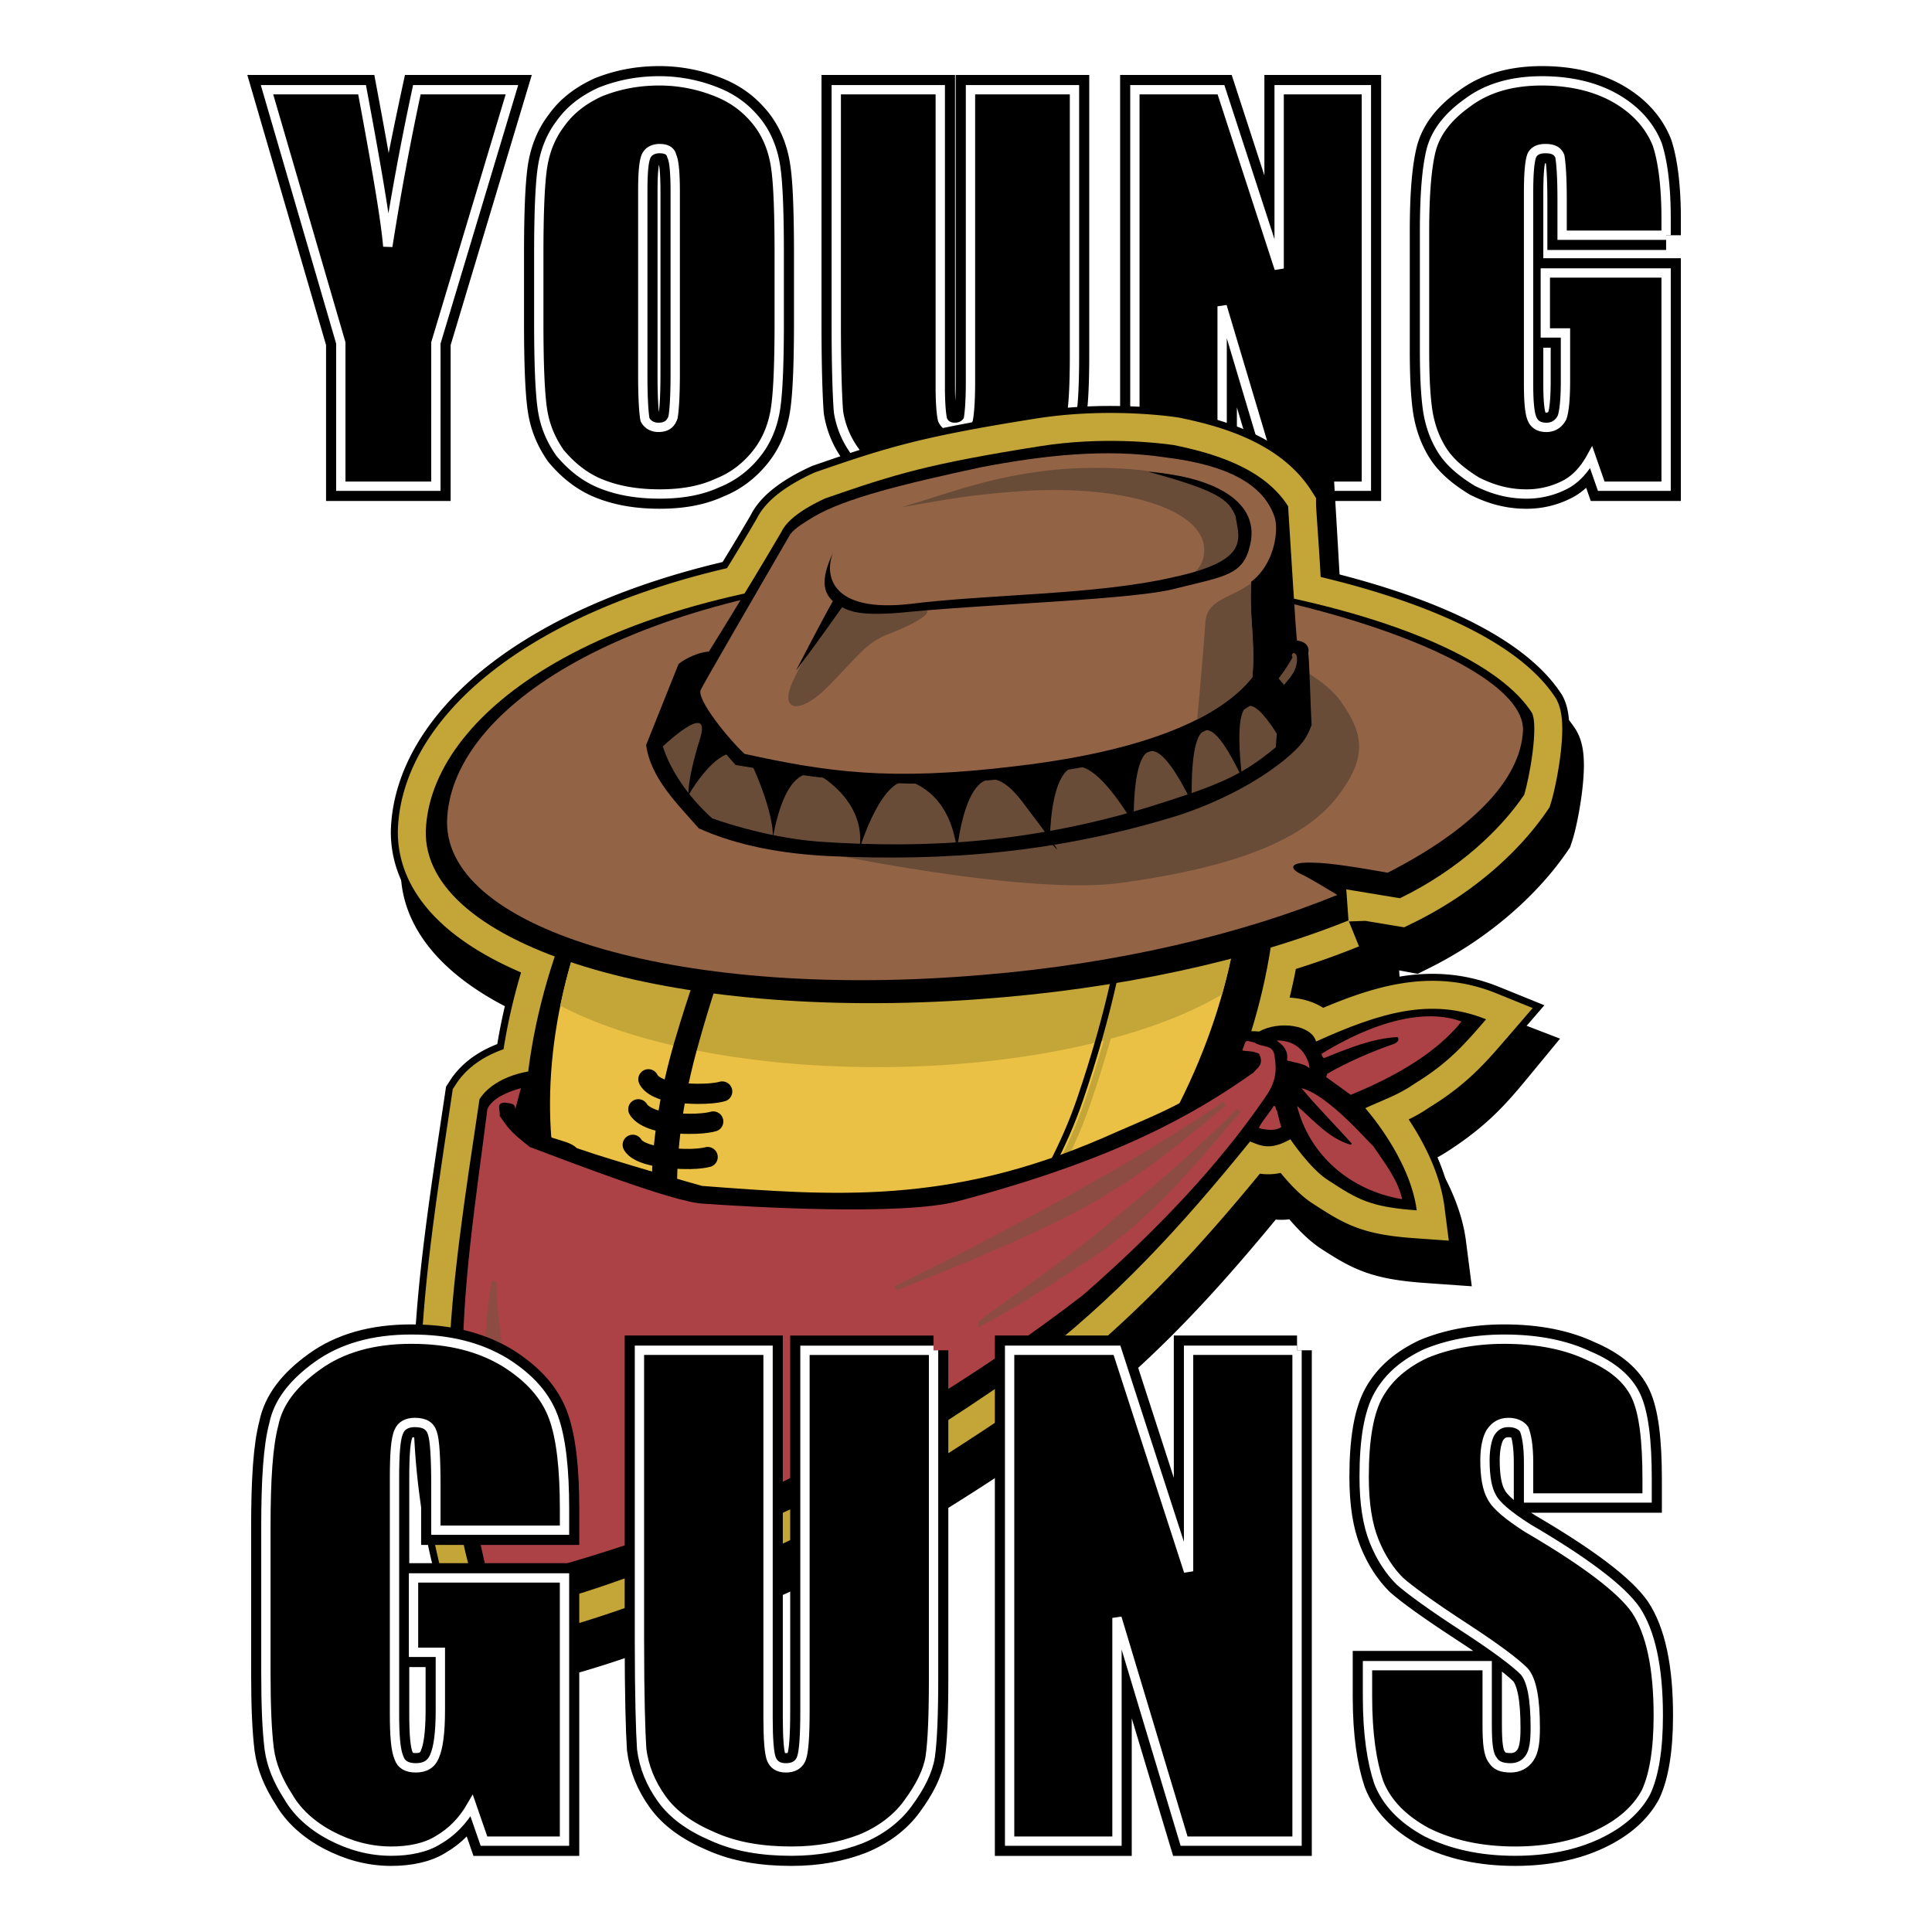 <?xml version="1.0" encoding="UTF-8"?> <svg xmlns="http://www.w3.org/2000/svg" width="2500" height="2500" viewBox="0 0 192.756 192.756"><path fill-rule="evenodd" clip-rule="evenodd" fill="#fff" d="M0 0h192.756v192.756H0V0z"></path><path d="M51.076 8.953l-7.588 25.263V48.51h-9.485V34.216L26.639 8.953h9.485c1.45 7.756 2.343 12.964 2.566 15.624.558-4.211 1.562-9.418 2.901-15.624h9.485zM67.367 37.319c0 2.327-.112 3.768-.223 4.322-.223.665-.669.997-1.451.997-.67 0-1.116-.333-1.339-.775-.112-.554-.223-1.995-.223-4.322V19.147c0-2.105.111-3.323.446-3.767.224-.333.669-.555 1.228-.555.67 0 1.116.222 1.228.775.223.443.335 1.663.335 3.546v18.173h-.001zm10.377-11.967c0-4.1-.112-6.98-.334-8.532-.223-1.662-.781-3.213-1.786-4.543-1.116-1.441-2.455-2.438-4.128-3.103a15.298 15.298 0 0 0-5.691-1.108c-2.343 0-4.24.443-5.914 1.108-1.673.775-3.013 1.772-4.017 3.213-1.005 1.33-1.562 2.881-1.785 4.543-.223 1.662-.335 4.432-.335 8.421v6.759c0 4.1.112 6.871.335 8.532.223 1.662.78 3.103 1.785 4.544 1.116 1.329 2.455 2.438 4.129 3.102s3.57.997 5.802.997c2.232 0 4.129-.333 5.802-1.108 1.674-.665 3.013-1.773 4.017-3.103 1.004-1.33 1.562-2.881 1.786-4.543.223-1.662.334-4.432.334-8.421v-6.758zM107.201 8.953v26.482c0 2.992-.111 5.097-.334 6.206-.223 1.219-.781 2.548-1.785 3.768-.893 1.329-2.232 2.216-3.795 2.88s-3.459.997-5.579.997c-2.343 0-4.463-.333-6.36-1.108-1.785-.775-3.125-1.884-4.017-3.103a9.002 9.002 0 0 1-1.674-3.989c-.111-1.33-.223-4.321-.223-8.754V8.953h10.377v29.695c0 1.663.112 2.771.223 3.214.223.554.67.775 1.228.775.67 0 1.116-.333 1.339-.775.112-.554.224-1.773.224-3.768V8.953h10.376zM136.324 8.953V48.51h-9.037l-5.355-17.949V48.51h-8.705V8.953h8.591l5.803 17.839V8.953h8.703zM166.229 23.468h-10.377v-3.545c0-2.327-.111-3.657-.223-4.322-.223-.554-.67-.775-1.451-.775-.67 0-1.115.222-1.338.665-.225.554-.336 1.773-.336 3.768v19.059c0 1.773.111 2.881.336 3.435.223.554.668.886 1.449.886.67 0 1.229-.333 1.562-.997.223-.665.334-1.884.334-3.657V33.22h-2.008v-5.984h12.051V48.51h-6.471l-1.004-2.881c-.67 1.219-1.562 2.216-2.68 2.77a8.315 8.315 0 0 1-3.793.887c-1.785 0-3.348-.443-4.91-1.219-1.449-.886-2.678-1.884-3.459-3.103s-1.227-2.548-1.449-3.878c-.225-1.44-.336-3.435-.336-6.205V23.136c0-3.768.223-6.427.67-8.2.445-1.661 1.562-3.212 3.57-4.653 1.896-1.44 4.352-2.216 7.477-2.216 3.012 0 5.578.665 7.588 1.883 2.008 1.219 3.236 2.77 3.904 4.432.559 1.662.893 4.211.893 7.424v1.662h.001z" fill-rule="evenodd" clip-rule="evenodd" stroke="#000" stroke-width="2.945" stroke-miterlimit="2.613"></path><path d="M51.076 8.953l-7.588 25.263V48.51h-9.485V34.216L26.639 8.953h9.485c1.45 7.756 2.343 12.964 2.566 15.624a283.075 283.075 0 0 1 2.901-15.624h9.485zM67.367 37.319c0 2.327-.112 3.768-.223 4.322-.223.665-.669.997-1.451.997-.67 0-1.116-.333-1.339-.775-.112-.554-.223-1.995-.223-4.322V19.147c0-2.105.111-3.324.446-3.767.223-.333.669-.554 1.227-.554.67 0 1.116.221 1.228.775.223.443.335 1.663.335 3.546v18.172zm10.377-11.967c0-4.1-.112-6.98-.334-8.532-.223-1.662-.781-3.213-1.785-4.543-1.116-1.441-2.455-2.438-4.129-3.103a15.298 15.298 0 0 0-5.691-1.108c-2.343 0-4.24.443-5.914 1.108-1.673.775-3.013 1.772-4.017 3.213-1.005 1.33-1.562 2.881-1.785 4.543-.223 1.662-.335 4.432-.335 8.421v6.759c0 4.1.112 6.87.335 8.532.223 1.662.78 3.103 1.785 4.543 1.116 1.33 2.455 2.438 4.129 3.102 1.674.665 3.57.998 5.802.998 2.232 0 4.129-.333 5.803-1.108 1.673-.665 3.013-1.773 4.017-3.103 1.004-1.33 1.562-2.881 1.785-4.543.223-1.662.334-4.432.334-8.421v-6.758zM107.201 8.953v26.482c0 2.992-.111 5.097-.334 6.206-.223 1.219-.781 2.548-1.674 3.768-1.004 1.33-2.344 2.216-3.906 2.88-1.562.665-3.459.998-5.579.998-2.343 0-4.463-.333-6.36-1.108-1.785-.775-3.125-1.884-4.017-3.103a9.007 9.007 0 0 1-1.674-3.989c-.111-1.33-.223-4.321-.223-8.754V8.953h10.377v29.695c0 1.663.112 2.771.223 3.214.224.554.67.775 1.228.775.67 0 1.116-.333 1.339-.775.112-.554.224-1.773.224-3.768V8.953h10.376zM136.324 8.953V48.51h-9.037l-5.355-17.949V48.51h-8.705V8.953h8.591l5.803 17.839V8.953h8.703zM166.229 23.468h-10.377v-3.545c0-2.327-.111-3.657-.223-4.322-.223-.554-.67-.775-1.451-.775-.67 0-1.115.221-1.338.665-.225.554-.334 1.773-.334 3.768v19.059c0 1.773.109 2.881.334 3.435.223.554.668.886 1.449.886.67 0 1.229-.333 1.562-.997.223-.665.336-1.884.336-3.657V33.22h-2.01v-5.984h12.051V48.51h-6.471l-1.004-2.881c-.67 1.219-1.562 2.216-2.68 2.77a8.315 8.315 0 0 1-3.793.887c-1.785 0-3.348-.443-4.91-1.219-1.449-.886-2.678-1.884-3.459-3.103s-1.227-2.548-1.449-3.878c-.225-1.44-.336-3.435-.336-6.205V23.136c0-3.768.223-6.427.67-8.2.445-1.661 1.562-3.212 3.57-4.653 1.896-1.441 4.352-2.216 7.477-2.216 3.012 0 5.578.665 7.588 1.883 2.008 1.219 3.236 2.77 3.904 4.432.559 1.662.893 4.211.893 7.424v1.662h.001z" fill-rule="evenodd" clip-rule="evenodd" stroke="#fff" stroke-width=".93" stroke-miterlimit="2.613"></path><path d="M129.742 54.162c.111 1.884.334 5.983.557 9.196 11.717 2.549 20.643 6.649 23.768 11.414.67 1.218-.223 6.426-.781 8.088-2.344 3.435-6.584 7.535-12.385 10.416l-5.357-.997.225 3.213a71.576 71.576 0 0 1-7.811 2.659c-.336 2.771-1.006 5.541-1.898 8.422h.781c2.01-1.107 5.244-.664 5.691.998 6.359-2.881 11.492-4.434 16.961-2.328-2.01 2.438-3.684 4.322-7.143 6.537-1.561.998-3.234 1.553-4.908 2.438 0 0 4.463 4.877 5.131 10.084-4.686-.332-5.912-.996-8.814-2.881-1.785-1.219-3.793-4.1-3.793-4.1-2.121 1.219-3.236.443-4.018.111-6.918 8.531-13.5 15.844-22.094 22.271-4.016 3.213-12.832 8.643-17.294 11.303 0 0-24.102 12.299-37.046 13.85-5.914-16.842-3.348-32.133-.446-51.635 1.004-1.553 3.013-2.438 4.91-2.77.446-3.658 1.339-7.535 2.566-11.414-8.146-2.992-13.055-7.423-12.832-12.521.334-9.418 11.047-19.169 31.801-23.712 1.116-1.884 2.455-3.989 3.682-6.205.67-1.44 2.902-2.549 4.353-3.213 7.03-2.549 10.265-3.436 21.424-5.319 6.248-.998 11.939-.333 13.389-.111 3.793.887 8.926 2.216 11.381 6.206z" fill-rule="evenodd" clip-rule="evenodd" stroke="#000" stroke-width="7.439" stroke-miterlimit="2.613"></path><path d="M128.514 50.505c.111 1.995.447 6.094.559 9.308 11.717 2.549 20.643 6.538 23.768 11.302.668 1.33-.225 6.427-.781 8.199-2.344 3.435-6.473 7.424-12.387 10.305l-5.355-.886.223 3.103a78.288 78.288 0 0 1-7.699 2.66c-.445 2.769-1.115 5.541-2.008 8.421h.781c2.008-1.107 5.244-.664 5.689.996 6.361-2.881 11.494-4.432 16.961-2.215-2.008 2.326-3.682 4.32-7.141 6.426-1.562 1.107-3.236 1.662-4.91 2.438 0 0 4.465 4.986 5.133 10.195-4.686-.334-5.914-1.109-8.814-2.992-1.785-1.107-3.795-4.1-3.795-4.1-2.119 1.219-3.123.555-4.016.221-6.918 8.533-13.502 15.734-22.094 22.271-4.018 3.104-12.832 8.643-17.295 11.303 0 0-24.102 12.299-37.046 13.74-5.914-16.842-3.347-32.133-.446-51.525 1.004-1.551 3.012-2.438 4.909-2.77.447-3.768 1.339-7.535 2.678-11.523-8.257-2.992-13.056-7.313-12.944-12.521.335-9.307 11.158-19.169 31.801-23.712a218.611 218.611 0 0 0 3.682-6.094c.669-1.44 2.901-2.659 4.351-3.324 7.03-2.438 10.267-3.435 21.424-5.208 6.25-.997 11.939-.332 13.391-.11 3.793.774 8.926 2.213 11.381 6.092z" fill-rule="evenodd" clip-rule="evenodd" stroke="#000" stroke-width="6.974" stroke-miterlimit="2.613"></path><path d="M128.514 50.505c.111 1.995.447 6.094.559 9.307 11.717 2.549 20.643 6.539 23.768 11.303.668 1.33-.225 6.427-.781 8.199-2.344 3.435-6.473 7.424-12.387 10.305l-5.355-.887.223 3.103a78.288 78.288 0 0 1-7.699 2.66c-.445 2.769-1.115 5.541-2.008 8.421h.781c2.008-1.107 5.244-.664 5.689.996 6.361-2.881 11.494-4.432 16.961-2.215-2.008 2.326-3.682 4.32-7.141 6.426-1.562 1.107-3.236 1.662-4.91 2.438 0 0 4.465 4.986 5.133 10.195-4.686-.334-5.914-1.109-8.814-2.992-1.785-1.107-3.795-4.1-3.795-4.1-2.119 1.219-3.123.553-4.016.221-6.918 8.533-13.502 15.734-22.094 22.271-4.018 3.104-12.832 8.643-17.295 11.303 0 0-24.102 12.299-37.046 13.74-5.914-16.842-3.347-32.133-.446-51.525 1.004-1.551 3.012-2.438 4.909-2.77.447-3.768 1.339-7.535 2.678-11.523-8.257-2.992-13.056-7.313-12.944-12.521.335-9.307 11.158-19.169 31.801-23.712a220.974 220.974 0 0 0 3.683-6.094c.669-1.44 2.901-2.659 4.351-3.324 7.03-2.438 10.267-3.435 21.424-5.208 6.25-.997 11.939-.332 13.391-.111 3.792.776 8.925 2.215 11.38 6.094z" fill-rule="evenodd" clip-rule="evenodd" fill="#c3a538" stroke="#c3a538" stroke-width="5.579" stroke-miterlimit="2.613"></path><path d="M56.989 91.06c10.042-24.266 32.917-39.89 51.104-35.014 18.076 4.986 24.66 28.587 14.617 52.744-10.041 24.266-32.916 39.889-50.993 35.014-18.187-4.988-24.77-28.589-14.728-52.744z" fill-rule="evenodd" clip-rule="evenodd"></path><path d="M59.221 89.619c9.149-22.271 30.239-36.676 46.865-32.244 16.738 4.543 22.764 26.26 13.502 48.533-9.262 22.271-30.24 36.676-46.865 32.133-16.738-4.432-22.764-26.15-13.502-48.422z" fill-rule="evenodd" clip-rule="evenodd" fill="#eac145"></path><path d="M66.194 77.033c6.308-1.472 14.359-2.087 24.27-1.375 17.715 1.203 27.653 2.516 33.098 4.134.803 5.921.301 12.562-1.641 19.421-7.551 4.473-20.75 7.396-35.475 7.248-12.653-.127-23.659-2.506-30.544-6.119a58.408 58.408 0 0 1 3.318-10.723 62.092 62.092 0 0 1 6.974-12.586z" fill-rule="evenodd" clip-rule="evenodd" fill="#c3a538"></path><path d="M105.859 57.319c5.561 5.348 13.461 20.977 2.682 52.577-3.791 11.227-12.47 20.984-18.709 26.924" fill="none" stroke="#c3a538" stroke-width=".62" stroke-miterlimit="2.613"></path><path d="M103.854 56.045c-3.682 1.44-23.99 8.199-35.037 48.644-7.029 25.928 7.03 37.783 7.03 37.783" fill="none" stroke="#000" stroke-width="1.395" stroke-miterlimit="2.613"></path><path d="M103.854 56.045c5.355 3.989 15.51 19.612 3.906 53.628-6.248 18.395-25.776 32.91-25.776 32.91" fill="none" stroke="#000" stroke-width=".62" stroke-miterlimit="2.613"></path><path d="M103.854 56.045c-3.682 1.33-24.101 7.756-35.929 48.201-7.476 25.816 6.36 37.895 6.36 37.895" fill="none" stroke="#000" stroke-width="1.395" stroke-miterlimit="2.613"></path><path d="M72.053 108.898s-1.338.443-4.575.111c-2.455-.332-2.789-1.33-2.789-1.33m5.914 7.759s-1.451.441-4.575 0c-2.566-.334-2.901-1.221-2.901-1.221m8.033-2.326s-1.339.443-4.575.111c-2.455-.334-2.901-1.33-2.901-1.33" fill="none" stroke="#000" stroke-width="2.015" stroke-linecap="round" stroke-linejoin="round" stroke-miterlimit="2.613"></path><path d="M89.795 57.042c27.227-1.995 56.906 4.543 63.045 14.072.668 1.33-.225 6.427-.781 8.199-2.344 3.435-6.473 7.424-12.387 10.305l-5.355-.887.223 3.103c-9.93 3.989-22.873 6.87-37.045 7.868-30.797 2.215-55.345-5.319-55.011-16.843.446-11.412 16.514-23.601 47.311-25.817z" fill-rule="evenodd" clip-rule="evenodd"></path><path d="M44.604 81.974c.223-10.859 16.626-22.272 46.307-24.821 28.23-2.438 61.371 7.646 61.037 15.735-.225 4.986-5.246 9.972-13.502 14.183-2.455-.443-5.803-.998-7.365-.998-2.455-.11-2.455.555-1.338 1.108.781.333 2.566 1.44 3.682 2.105-9.484 3.878-21.871 6.87-35.371 7.977-29.683 2.549-53.562-4.32-53.45-15.289z" fill-rule="evenodd" clip-rule="evenodd" fill="#936346"></path><path d="M124.832 64.356s6.918 2.548 9.039 5.762c2.23 3.213 2.564 5.54-.559 9.529-3.236 3.989-9.484 6.759-21.312 8.421S71.83 82.86 71.83 82.86l53.002-18.504z" fill-rule="evenodd" clip-rule="evenodd" fill="#684c38"></path><path d="M128.514 50.505c.223 3.324.781 12.964.893 13.408 1.117.11 1.229.886 1.117 1.219.111.775.223 5.097.334 7.202-.445 1.219-.893 1.994-2.789 3.545-2.902 2.327-6.695 4.21-10.377 5.43-12.053 3.768-23.322 4.654-35.038 4.1-4.463-.222-9.039-.998-12.943-2.771-2.12-2.438-4.798-4.986-5.245-8.311l3.236-8.088c.669-.554 2.12-1.219 3.013-1.219 0 0 3.682-5.874 7.253-11.967.669-1.44 2.901-2.659 4.351-3.324 7.03-2.438 10.267-3.435 21.424-5.208 6.25-.997 11.939-.332 13.391-.111 3.792.777 8.925 2.216 11.38 6.095z" fill-rule="evenodd" clip-rule="evenodd"></path><path d="M124.832 58.04c-.223 3.435.445 6.095.111 9.529-2.455 3.103-8.48 7.092-23.543 8.865-12.722 1.551-18.97.554-27.116-1.219-1.562-1.441-4.909-5.54-4.352-6.427 0-.111 6.025-10.526 8.927-15.512.558-.665 1.339-1.109 2.231-1.663 3.125-1.883 9.038-3.324 16.737-4.986 6.361-1.218 12.498-1.883 18.412-.997 4.463.554 9.596 1.884 10.936 5.983.446 1.44-.113 4.764-2.343 6.427z" fill-rule="evenodd" clip-rule="evenodd" fill="#936346"></path><path d="M124.824 58.18a9.487 9.487 0 0 1-.996.636c-1.785.997-3.459 1.33-3.57 3.324-.176 2.607-.627 7.601-.812 9.634 2.76-1.403 4.453-2.884 5.498-4.205.329-3.389-.317-6.022-.12-9.389z" fill-rule="evenodd" clip-rule="evenodd" fill="#684c38"></path><path d="M127.51 69.896c0 1.772-.111 3.103-.223 4.653-3.57 2.992-6.025 3.878-12.721 5.983-11.381 3.436-21.647 4.211-32.917 3.436-5.58-.443-10.601-2.327-10.601-2.327-2.232-1.995-4.463-4.986-5.133-7.978l2.566-6.205s.335-.997.894-.886c-.224.775-.67 1.33-.67 1.884-.335 2.216 1.339 3.545 2.232 5.097l2.455 2.77c11.27 1.884 19.192 2.66 31.243.776 12.051-1.773 16.291-4.433 19.305-6.205 2.119-1.219 3.793-3.103 5.021-5.319-.111-.111-.111-.333.111-.443.334.11.334.443.334.775-.111 1.884-2.119 2.549-1.896 3.989zM89.907 50.616c5.244-1.551 8.927-3.103 15.509-3.768 10.602-.886 19.193 1.773 19.082 5.873 0 2.549-2.791 4.321-7.477 6.094 2.119-1.44 3.123-2.328 3.123-3.878.113-4.21-8.479-6.759-19.08-5.873-4.239.333-6.137.665-11.157 1.552z" fill-rule="evenodd" clip-rule="evenodd" fill="#684c38"></path><path d="M83.546 60.477s-2.901 4.1-4.353 7.313c-1.562 3.103.447 3.767 3.571.554s3.682-4.21 5.914-5.097c2.343-.886 5.802-2.659 2.455-2.549-3.347.222-5.691-.222-5.691-.222h-1.896v.001z" fill-rule="evenodd" clip-rule="evenodd" fill="#684c38"></path><path d="M83.992 60.588c-2.12-1.108-2.12-2.771-.893-5.43-.893 2.327-.112 5.983 7.7 5.097 8.035-.998 18.523-.886 26.222-2.66 7.811-1.662 6.584-3.878 6.248-6.094-.67-1.662-1.785-2.549-8.703-4.433 7.029.554 11.158 3.214 10.154 7.313-.67 2.992-2.455 3.103-7.365 4.321-3.904 1.107-18.41 1.551-26.445 2.327-5.244.556-6.136-.109-6.918-.441z" fill-rule="evenodd" clip-rule="evenodd"></path><path d="M79.417 66.904c1.897-3.656 3.124-5.983 4.017-7.534l.893.775c-1.674 2.327-2.231 3.213-4.91 6.759zM141.123 108.123c-1.562 1.107-3.236 1.662-4.91 2.438 0 0 4.465 4.986 5.133 10.195-4.686-.334-5.914-1.109-8.814-2.992-1.785-1.107-3.795-4.1-3.795-4.1-2.119 1.219-3.123.553-4.016.221-6.918 8.533-13.502 15.734-22.094 22.271-4.018 3.104-12.832 8.643-17.295 11.303 0 0-24.102 12.299-37.046 13.74-5.914-16.842-3.347-32.133-.446-51.525 1.227-1.994 4.352-2.99 6.583-2.881-.446 1.773-.112 3.324-.781 5.098.112 1.994 2.79 1.551 3.906 2.66 3.794 1.328 12.497 3.768 12.497 3.768 13.167.996 24.548 1.883 39.948-4.766 4.463-1.994 8.256-3.324 11.939-6.205l1.674-4.764c.557.441.893.221 2.008.332 2.008-1.107 5.244-.664 5.689.996 6.361-2.881 11.494-4.432 16.961-2.215-2.008 2.326-3.682 4.321-7.141 6.426z" fill-rule="evenodd" clip-rule="evenodd"></path><path d="M134.764 109.23l-2.455-1.771.111-.332c2.119-1.219 4.463-2.217 6.695-2.992.223-.111.557-.332.334-.664-2.455.109-4.91 1.107-7.365 2.104-.111-.109-.223-.221-.223-.443 6.695-4.1 11.381-4.209 13.947-3.213-1.671 2.104-4.796 4.765-11.044 7.311zM130.635 106.352v.221c-.447-.443-1.451-.555-2.232-.775.223-1.33-.893-1.773-1.004-1.994 2.232-.001 3.013 1.55 3.236 2.548 0 0-.223-.998 0 0zM125.613 105.131c-.67-.332-1.34-.221-1.674-.332l.334-.887c.225-.109.447 0 .893.111.893.555 1.896.111 2.01 1.441.223 1.439.111 2.547-1.006 4.1-3.346 4.875-8.703 11.412-18.076 19.611-10.154 7.867-23.543 16.066-35.929 21.387-5.914 2.547-15.175 5.43-23.098 7.533-.558-.221-3.459-14.293-2.901-20.83-.111-8.754 1.339-17.729 2.456-26.594.446-1.107 2.12-1.773 3.347-2.105l-.558 2.105c0-.664-.558-.555-1.004-.664-1.004 0-.446.775-.558 1.328.893 1.221.893 1.441 3.013 3.104 3.571 1.33 14.394 5.539 17.295 5.65 4.687.332 19.75 1.219 25.33-.221 15.956-4.211 23.766-8.754 29.569-12.854.335-.442 1.114-.774.557-1.883zM136.994 114.328c1.115 1.662 2.455 3.324 2.902 5.318-5.246-.885-9.262-4.432-10.49-9.307 1.674 1.439 3.125 3.213 5.357 3.877l.109-.109c-1.672-1.885-3.457-3.656-5.02-5.541 2.679.664 6.697 5.43 7.142 5.762zM127.844 112.445c-.781.553-2.23.111-2.23.111 0-.334 1.338-1.885 1.449-2.217.336 0 .113.332.336.443-.001.001.333 1.441.445 1.663z" fill-rule="evenodd" clip-rule="evenodd" fill="#ad4246"></path><path d="M109.545 119.426c-6.695 3.988-20.197 9.086-20.197 9.086s19.75-9.418 32.806-18.395c-6.695 5.541-8.035 6.539-12.609 9.309zM107.982 125.852c-3.348 2.217-6.582 4.322-10.154 6.205 0-.332 9.373-6.537 13.613-10.414 3.795-3.104 7.143-5.873 12.164-10.859-6.138 7.2-9.931 11.523-15.623 15.068zM51.076 150.119c-.112-3.324-1.674-7.424-2.12-13.076-.334-3.213-.446-4.652.334-9.195.112 6.646 2.567 16.175 1.786 22.271z" fill-rule="evenodd" clip-rule="evenodd" fill="#8d4c43" stroke="#8d4c43" stroke-width=".465" stroke-miterlimit="2.613"></path><path d="M65.804 74.771s5.356-5.208 4.017-.998c-1.339 4.322-1.116 5.541-1.116 5.541s4.24-7.535 6.584-2.438c2.231 5.208 1.785 6.981 1.785 6.981s1.228-9.197 5.467-5.984c4.352 3.324 3.125 7.092 3.125 7.092s2.455-8.311 5.468-6.87c3.012 1.33 4.017 4.21 4.352 6.759 0 0 1.115-12.078 6.583-4.765 5.469 7.203 2.68 3.879 2.68 3.879s-.113-15.624 8.367-1.773c0 0-.445-14.848 5.803-2.105 0 0-.67-14.515 5.021-2.438 0 0-2.008-14.404 4.574-2.548l.893-5.208-2.119-2.549-5.58 4.321s-5.578 2.992-10.377 3.989c-4.686.997-13.277 2.881-25.664 1.994-12.274-.886-13.948-3.324-14.506-4.764-.669-1.33-2.343-3.103-2.008-3.989.224-.775 1.004-2.77 1.004-2.77l-1.786.554-3.236 7.424.669.665z" fill-rule="evenodd" clip-rule="evenodd"></path><path d="M56.32 152.668H43.488v-4.434c0-2.77-.112-4.543-.335-5.207-.223-.775-.781-1.107-1.785-1.107-.782 0-1.339.332-1.562.885-.335.666-.447 2.217-.447 4.654v23.49c0 2.217.112 3.656.447 4.434.223.664.781.996 1.674.996.892 0 1.562-.332 1.896-1.219.335-.775.559-2.217.559-4.543v-5.762h-2.678v-7.424H56.32v26.26h-8.034l-1.227-3.545c-.893 1.551-2.009 2.66-3.348 3.436-1.228.775-2.901 1.107-4.686 1.107-2.121 0-4.129-.555-6.026-1.551-1.897-.998-3.347-2.328-4.24-3.879-1.004-1.551-1.674-3.102-1.897-4.764-.223-1.773-.334-4.211-.334-7.646v-14.516c0-4.764.223-8.088.781-10.193.446-2.217 1.896-4.1 4.352-5.873s5.579-2.658 9.374-2.658c3.794 0 6.807.775 9.373 2.326 2.455 1.551 4.017 3.324 4.798 5.43.781 2.105 1.116 5.207 1.116 9.197v2.106h-.002zM93.142 134.717v32.688c0 3.768-.111 6.316-.334 7.867-.223 1.439-1.004 2.992-2.231 4.654-1.116 1.551-2.79 2.77-4.687 3.545-2.008.775-4.24 1.219-6.918 1.219-3.013 0-5.579-.443-7.811-1.439-2.343-.998-4.017-2.217-5.133-3.768-1.116-1.553-1.785-3.215-2.008-4.986-.111-1.662-.223-5.318-.223-10.859v-28.92h12.832v36.676c0 2.105.111 3.547.334 4.1.224.555.669.887 1.451.887.781 0 1.339-.332 1.562-.996.223-.666.335-2.217.335-4.654v-36.012h12.831v-.002zM129.406 134.717v48.974h-11.269l-6.696-22.271v22.271H100.73v-48.974h10.711l7.143 22.051v-22.051h10.822zM164.332 149.453h-11.828v-3.545c0-1.773-.223-2.771-.445-3.324-.336-.443-.893-.664-1.562-.664-.781 0-1.34.332-1.785.996-.336.555-.559 1.551-.559 2.771 0 1.66.223 2.881.67 3.654.447.887 1.674 1.885 3.57 3.104 5.691 3.324 9.373 6.094 10.824 8.199 1.451 2.217 2.23 5.652 2.23 10.527 0 3.434-.445 5.982-1.227 7.645-.893 1.662-2.455 3.104-4.799 4.211-2.342 1.107-5.133 1.662-8.256 1.662-3.459 0-6.361-.666-8.816-1.883-2.453-1.33-4.016-2.992-4.797-4.986-.67-1.994-1.117-4.766-1.117-8.533v-3.102h11.939v5.873c0 1.883.113 2.99.559 3.545.336.555.893.775 1.785.775.781 0 1.451-.332 1.896-.996.447-.666.559-1.662.559-2.992 0-2.881-.334-4.766-1.115-5.652-.893-.885-2.789-2.326-6.025-4.432s-5.357-3.656-6.361-4.543c-1.004-.996-1.896-2.326-2.566-3.988s-1.004-3.768-1.004-6.428c0-3.656.447-6.426 1.451-8.199s2.566-3.102 4.686-4.1c2.121-.885 4.799-1.439 7.811-1.439 3.348 0 6.137.555 8.48 1.662 2.344.996 3.906 2.326 4.688 3.988s1.115 4.432 1.115 8.311v1.883h-.001z" fill-rule="evenodd" clip-rule="evenodd" stroke="#000" stroke-width="2.945" stroke-miterlimit="2.613"></path><path d="M56.32 152.668H43.488v-4.434c0-2.77-.112-4.543-.335-5.207-.223-.775-.781-1.107-1.785-1.107-.782 0-1.339.332-1.562.885-.335.666-.447 2.217-.447 4.654v23.49c0 2.217.112 3.656.447 4.434.223.664.781.996 1.674.996.892 0 1.562-.332 1.896-1.219.335-.775.559-2.217.559-4.543v-5.762h-2.678v-7.424H56.32v26.26h-8.034l-1.227-3.545c-.893 1.551-2.008 2.66-3.348 3.436-1.228.775-2.901 1.107-4.686 1.107-2.121 0-4.129-.555-6.026-1.551-1.897-.998-3.347-2.328-4.24-3.879-1.004-1.551-1.674-3.102-1.897-4.764-.223-1.773-.334-4.211-.334-7.646v-14.516c0-4.764.223-8.088.781-10.193.446-2.217 1.896-4.1 4.352-5.873s5.58-2.658 9.374-2.658 6.807.775 9.373 2.326c2.455 1.551 4.017 3.324 4.798 5.43s1.116 5.207 1.116 9.197v2.106h-.002zM93.142 134.717v32.688c0 3.768-.111 6.316-.334 7.867-.223 1.439-1.004 2.992-2.231 4.654-1.116 1.551-2.79 2.77-4.687 3.545-2.008.775-4.24 1.219-6.918 1.219-3.013 0-5.579-.443-7.811-1.441-2.343-.996-4.017-2.215-5.133-3.768-1.116-1.551-1.785-3.213-2.008-4.984-.111-1.662-.223-5.318-.223-10.859v-28.92h12.832v36.676c0 2.105.111 3.547.334 4.1.224.555.669.887 1.451.887.781 0 1.339-.332 1.562-.996.224-.666.335-2.217.335-4.654v-36.012h12.831v-.002zM129.406 134.717v48.974h-11.269l-6.696-22.271v22.271H100.73v-48.974h10.711l7.143 22.051v-22.051h10.822zM164.332 149.453h-11.826v-3.545c0-1.773-.225-2.771-.447-3.324-.336-.443-.893-.664-1.562-.664-.781 0-1.34.332-1.785.996-.334.555-.559 1.551-.559 2.77 0 1.662.225 2.881.67 3.656.447.887 1.674 1.885 3.57 3.104 5.691 3.324 9.373 6.094 10.824 8.199 1.451 2.217 2.23 5.652 2.23 10.527 0 3.434-.445 5.982-1.227 7.645-.893 1.662-2.455 3.104-4.799 4.211-2.342 1.107-5.133 1.662-8.256 1.662-3.459 0-6.361-.666-8.816-1.883-2.453-1.33-4.016-2.992-4.797-4.986-.67-1.994-1.117-4.766-1.117-8.533v-3.102h11.941v5.873c0 1.883.111 2.99.557 3.545.336.555.893.775 1.785.775.781 0 1.451-.332 1.896-.996.447-.666.559-1.662.559-2.992 0-2.881-.334-4.766-1.115-5.652-.893-.885-2.789-2.326-6.025-4.432s-5.355-3.656-6.361-4.543c-1.004-.996-1.896-2.326-2.566-3.988s-1.004-3.768-1.004-6.428c0-3.656.447-6.426 1.451-8.199s2.566-3.102 4.686-4.1c2.121-.885 4.799-1.439 7.812-1.439 3.346 0 6.137.555 8.479 1.662 2.344.996 3.906 2.326 4.688 3.988s1.115 4.432 1.115 8.311v1.882h-.001z" fill-rule="evenodd" clip-rule="evenodd" stroke="#fff" stroke-width=".93" stroke-miterlimit="2.613"></path></svg> 